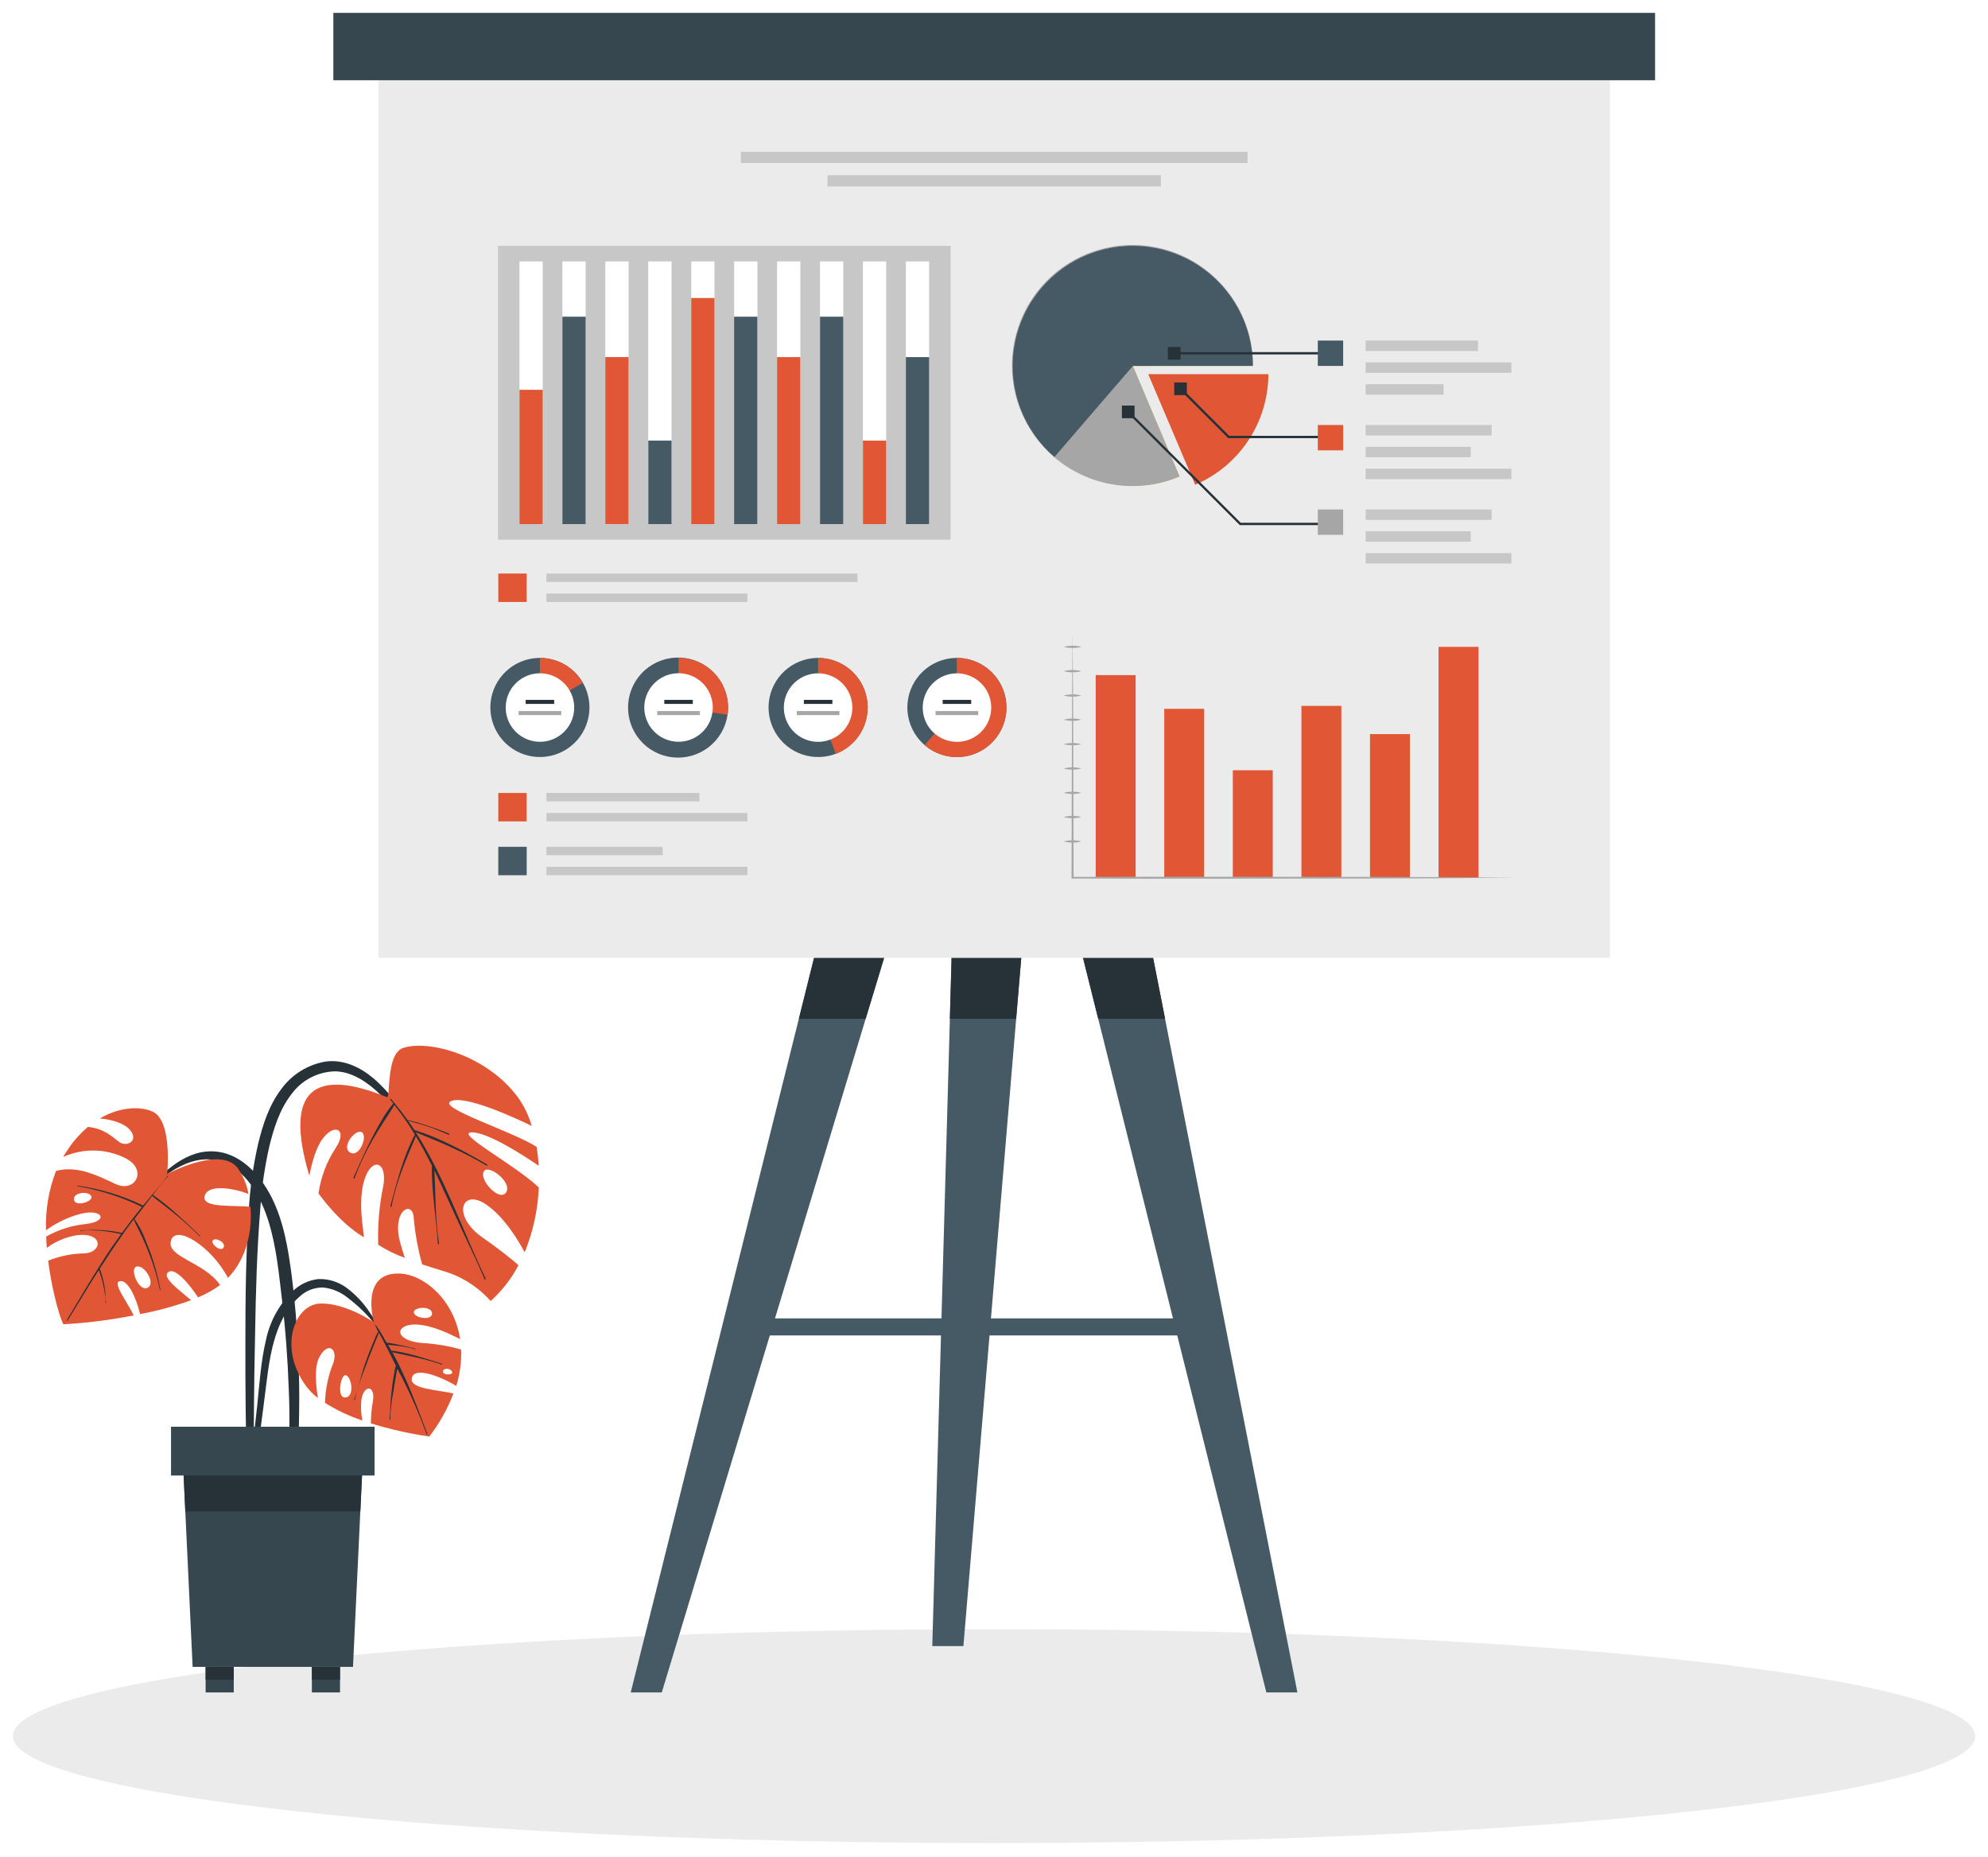 <?xml version="1.0" encoding="UTF-8" standalone="no"?>
<svg
   width="620"
   height="579"
   viewBox="0 0 620 579"
   fill="none"
   version="1.1"
   id="svg259"
   sodipodi:docname="f3-edit.svg"
   inkscape:version="1.1.2 (b8e25be833, 2022-02-05)"
   xmlns:inkscape="http://www.inkscape.org/namespaces/inkscape"
   xmlns:sodipodi="http://sodipodi.sourceforge.net/DTD/sodipodi-0.dtd"
   xmlns="http://www.w3.org/2000/svg"
   xmlns:svg="http://www.w3.org/2000/svg">
  <sodipodi:namedview
     id="namedview261"
     pagecolor="#ffffff"
     bordercolor="#666666"
     borderopacity="1.0"
     inkscape:pageshadow="2"
     inkscape:pageopacity="0.0"
     inkscape:pagecheckerboard="0"
     showgrid="false"
     inkscape:snap-to-guides="true"
     inkscape:zoom="1.0050931"
     inkscape:cx="285.5457"
     inkscape:cy="308.42915"
     inkscape:window-width="1377"
     inkscape:window-height="999"
     inkscape:window-x="531"
     inkscape:window-y="39"
     inkscape:window-maximized="0"
     inkscape:current-layer="g238" />
  <g
     filter="url(#filter0_d_12_1558)"
     id="g238">
    <path
       d="M310 570.736C478.999 570.736 616 555.803 616 537.382C616 518.961 478.999 504.028 310 504.028C141.001 504.028 4 518.961 4 537.382C4 555.803 141.001 570.736 310 570.736Z"
       fill="#EBEBEB"
       id="path2" />
    <path
       d="M206.392 523.763H196.705L264.657 251.507H288.801L206.392 523.763Z"
       fill="#455A64"
       id="path4" />
    <path
       d="M264.642 251.507H288.816L269.977 313.69H249.144L264.642 251.507Z"
       fill="#263238"
       id="path6" />
    <path
       d="M300.455 509.305H290.753L297.982 251.507H322.141L300.455 509.305Z"
       fill="#455A64"
       id="path8" />
    <path
       d="M297.997 251.507H322.127L316.907 313.69H296.233L297.997 251.507Z"
       fill="#263238"
       id="path10" />
    <path
       d="M394.936 523.763H404.623L351.129 251.507H326.985L394.936 523.763Z"
       fill="#455A64"
       id="path12" />
    <path
       d="M363.361 313.69H342.498L326.985 251.507H351.129L363.361 313.69Z"
       fill="#263238"
       id="path14" />
    <path
       d="M375.057 407.117H234.064V412.437H375.057V407.117Z"
       fill="#455A64"
       id="path16" />
    <path
       d="M502.098 11.305H118.026V294.707H502.098V11.305Z"
       fill="#EBEBEB"
       id="path18" />
    <path
       d="M516.165 0.013H103.958V21.02H516.165V0.013Z"
       fill="#37474F"
       id="path20" />
    <path
       d="M389.066 43.343H231.057V46.842H389.066V43.343Z"
       fill="#C7C7C7"
       id="path22" />
    <path
       d="M362.045 50.645H258.079V54.143H362.045V50.645Z"
       fill="#C7C7C7"
       id="path24" />
    <path
       d="M155.327 72.664V164.312H296.464V72.664L155.327 72.664Z"
       fill="#C7C7C7"
       id="path26" />
    <path
       d="M162.006 77.522V159.44H169.264V77.522H162.006Z"
       fill="white"
       id="path28" />
    <path
       d="M162.006 117.555V159.44H169.264V117.555H162.006Z"
       fill="#FFC727"
       id="path30"
       style="fill:#e15634;fill-opacity:1" />
    <path
       d="M175.394 77.522V159.44H182.652V77.522H175.394Z"
       fill="white"
       id="path32" />
    <path
       d="M175.394 94.755V159.44H182.652V94.755H175.394Z"
       fill="#455A64"
       id="path34" />
    <path
       d="M188.782 77.522V159.44H196.04V77.522H188.782Z"
       fill="white"
       id="path36" />
    <path
       d="M188.782 107.348V159.425H196.04V107.348H188.782Z"
       fill="#FFC727"
       id="path38"
       style="fill:#e15634;fill-opacity:1" />
    <path
       d="M202.17 77.522V159.44H209.428V77.522H202.17Z"
       fill="white"
       id="path40" />
    <path
       d="M202.185 133.401V159.44H209.442V133.401H202.185Z"
       fill="#455A64"
       id="path42" />
    <path
       d="M215.573 77.522V159.44H222.83V77.522H215.573Z"
       fill="white"
       id="path44" />
    <path
       d="M215.573 88.929V159.44H222.83V88.929H215.573Z"
       fill="#FFC727"
       id="path46"
       style="fill:#e15634;fill-opacity:1" />
    <path
       d="M228.961 77.522V159.44H236.218V77.522H228.961Z"
       fill="white"
       id="path48" />
    <path
       d="M228.946 94.755V159.44H236.204V94.755H228.946Z"
       fill="#455A64"
       id="path50" />
    <path
       d="M242.348 77.522V159.44H249.606V77.522H242.348Z"
       fill="white"
       id="path52" />
    <path
       d="M242.348 107.363V159.44H249.606V107.363H242.348Z"
       fill="#FFC727"
       id="path54"
       style="fill:#e15634;fill-opacity:1" />
    <path
       d="M255.736 77.522V159.44H262.994V77.522H255.736Z"
       fill="white"
       id="path56" />
    <path
       d="M255.736 94.755V159.44H262.994V94.755H255.736Z"
       fill="#455A64"
       id="path58" />
    <path
       d="M269.124 77.522V159.44H276.382V77.522H269.124Z"
       fill="white"
       id="path60" />
    <path
       d="M269.124 133.401V159.44H276.382V133.401H269.124Z"
       fill="#FFC727"
       id="path62"
       style="fill:#e15634;fill-opacity:1" />
    <path
       d="M282.512 77.522V159.44H289.77V77.522H282.512Z"
       fill="white"
       id="path64" />
    <path
       d="M282.512 107.363V159.44H289.77V107.363H282.512Z"
       fill="#455A64"
       id="path66" />
    <path
       d="M164.262 174.852H155.399V183.714H164.262V174.852Z"
       fill="#FFC727"
       id="path68"
       style="fill:#e15634;fill-opacity:1" />
    <path
       d="M267.418 174.852H170.421V177.469H267.418V174.852Z"
       fill="#C7C7C7"
       id="path70" />
    <path
       d="M233.095 181.098H170.421V183.715H233.095V181.098Z"
       fill="#C7C7C7"
       id="path72" />
    <path
       d="M164.262 243.281H155.399V252.143H164.262V243.281Z"
       fill="#FFC727"
       id="path74"
       style="fill:#e15634;fill-opacity:1" />
    <path
       d="M218.132 243.281H170.421V245.897H218.132V243.281Z"
       fill="#C7C7C7"
       id="path76" />
    <path
       d="M233.095 249.527H170.421V252.143H233.095V249.527Z"
       fill="#C7C7C7"
       id="path78" />
    <path
       d="M164.262 260.066H155.399V268.929H164.262V260.066Z"
       fill="#455A64"
       id="path80" />
    <path
       d="M206.667 260.066H170.421V262.683H206.667V260.066Z"
       fill="#C7C7C7"
       id="path82" />
    <path
       d="M233.095 266.298H170.421V268.914H233.095V266.298Z"
       fill="#C7C7C7"
       id="path84" />
    <path
       d="M354.165 206.529H341.717V269.768H354.165V206.529Z"
       fill="#FFC727"
       id="path86"
       style="fill:#e15634;fill-opacity:1" />
    <path
       d="M375.549 217.04H363.1V269.768H375.549V217.04Z"
       fill="#FFC727"
       id="path88"
       style="fill:#e15634;fill-opacity:1" />
    <path
       d="M396.932 236.196H384.483V269.753H396.932V236.196Z"
       fill="#FFC727"
       id="path90"
       style="fill:#e15634;fill-opacity:1" />
    <path
       d="M418.329 216.115H405.881V269.753H418.329V216.115Z"
       fill="#FFC727"
       id="path92"
       style="fill:#e15634;fill-opacity:1" />
    <path
       d="M439.712 224.919H427.264V269.753H439.712V224.919Z"
       fill="#FFC727"
       id="path94"
       style="fill:#e15634;fill-opacity:1" />
    <path
       d="M461.095 197.709H448.647V269.753H461.095V197.709Z"
       fill="#FFC727"
       id="path96"
       style="fill:#e15634;fill-opacity:1" />
    <path
       d="M334.503 193.329L334.647 212.428L334.72 231.541L334.821 269.753L334.503 269.449C364.72 269.348 394.951 269.449 425.168 269.449L450.382 269.522L472.748 269.695L450.382 269.883L425.168 269.955C394.951 269.955 364.72 270.1 334.503 269.955H334.185V269.637L334.286 231.425L334.358 212.312L334.503 193.329Z"
       fill="#A6A6A6"
       id="path98" />
    <path
       d="M331.741 197.71C332.636 197.466 333.561 197.349 334.488 197.363C335.415 197.351 336.34 197.467 337.235 197.71C336.341 197.957 335.416 198.078 334.488 198.071C333.56 198.08 332.635 197.958 331.741 197.71Z"
       fill="#A6A6A6"
       id="path100" />
    <path
       d="M331.741 205.3C332.635 205.049 333.56 204.932 334.488 204.953C335.416 204.934 336.341 205.05 337.235 205.3C336.34 205.542 335.415 205.659 334.488 205.647C333.561 205.661 332.636 205.544 331.741 205.3Z"
       fill="#A6A6A6"
       id="path102" />
    <path
       d="M331.741 212.89C332.635 212.641 333.56 212.52 334.488 212.529C335.417 212.514 336.342 212.636 337.235 212.89C336.34 213.132 335.415 213.249 334.488 213.237C333.561 213.251 332.636 213.134 331.741 212.89Z"
       fill="#A6A6A6"
       id="path104" />
    <path
       d="M331.741 220.423C332.636 220.179 333.561 220.062 334.488 220.076C335.415 220.064 336.34 220.181 337.235 220.423C336.341 220.67 335.416 220.791 334.488 220.784C333.56 220.793 332.635 220.672 331.741 220.423Z"
       fill="#A6A6A6"
       id="path106" />
    <path
       d="M331.741 228.056C332.635 227.808 333.56 227.686 334.488 227.695C335.416 227.688 336.341 227.81 337.235 228.056C336.34 228.299 335.415 228.416 334.488 228.403C333.561 228.417 332.636 228.301 331.741 228.056Z"
       fill="#A6A6A6"
       id="path108" />
    <path
       d="M331.741 235.647C332.634 235.391 333.56 235.269 334.488 235.285C335.417 235.271 336.342 235.393 337.235 235.647C336.34 235.889 335.415 236.006 334.488 235.994C333.561 236.008 332.636 235.891 331.741 235.647Z"
       fill="#A6A6A6"
       id="path110" />
    <path
       d="M331.741 243.223C332.636 242.979 333.561 242.862 334.488 242.876C335.415 242.864 336.34 242.981 337.235 243.223C336.341 243.47 335.416 243.591 334.488 243.584C333.56 243.593 332.635 243.472 331.741 243.223Z"
       fill="#A6A6A6"
       id="path112" />
    <path
       d="M331.741 250.784C332.635 250.535 333.56 250.414 334.488 250.423C335.416 250.416 336.341 250.537 337.235 250.784C336.34 251.027 335.415 251.143 334.488 251.131C333.561 251.145 332.636 251.028 331.741 250.784Z"
       fill="#A6A6A6"
       id="path114" />
    <path
       d="M331.741 258.389C332.636 258.145 333.561 258.028 334.488 258.042C335.415 258.03 336.34 258.147 337.235 258.389C336.342 258.643 335.417 258.765 334.488 258.751C333.56 258.76 332.635 258.638 331.741 258.389Z"
       fill="#A6A6A6"
       id="path116" />
    <path
       d="M395.573 112.669C395.558 120.021 393.388 127.208 389.33 133.339C385.272 139.471 379.506 144.278 372.744 147.165L358.098 112.669H395.573Z"
       fill="#FFC727"
       id="path118"
       style="fill:#e15634;fill-opacity:1" />
    <path
       d="M353.298 110.095L367.886 144.591C366.744 145.054 365.587 145.488 364.445 145.849C357.928 147.86 350.986 148.056 344.367 146.416C337.747 144.775 331.7 141.361 326.876 136.54C322.052 131.719 318.634 125.674 316.99 119.056C315.345 112.437 315.537 105.495 317.544 98.977C319.922 91.349 324.676 84.681 331.112 79.946C337.548 75.211 345.329 72.657 353.32 72.657C361.31 72.657 369.091 75.211 375.527 79.946C381.963 84.681 386.717 91.349 389.095 98.977C390.201 102.58 390.766 106.327 390.773 110.095H353.298Z"
       fill="#FFC727"
       id="path120" />
    <path
       d="M353.298 110.095L367.886 144.591C366.744 145.054 365.587 145.488 364.445 145.849C356.883 148.221 348.765 148.141 341.251 145.623C333.737 143.105 327.211 138.276 322.606 131.827C318 125.378 315.551 117.638 315.607 109.713C315.664 101.789 318.223 94.085 322.92 87.702C327.617 81.319 334.211 76.584 341.76 74.173C349.31 71.762 357.428 71.798 364.955 74.277C372.482 76.756 379.033 81.55 383.673 87.975C388.312 94.4 390.802 102.127 390.787 110.052L353.298 110.095Z"
       fill="#A6A6A6"
       id="path122" />
    <path
       d="M353.312 110.11L328.85 138.505C324.091 134.412 320.438 129.188 318.226 123.314C316.014 117.441 315.314 111.105 316.19 104.89C317.066 98.675 319.49 92.78 323.24 87.746C326.99 82.713 331.944 78.703 337.649 76.085C343.353 73.466 349.624 72.324 355.885 72.762C362.147 73.201 368.197 75.206 373.481 78.594C378.764 81.982 383.112 86.644 386.123 92.151C389.135 97.657 390.714 103.833 390.715 110.11H353.312Z"
       fill="#455A64"
       id="path124" />
    <path
       d="M414.946 159.743H386.652L351.606 124.697L352.112 124.191L386.941 159.02H414.946V159.743Z"
       fill="#263238"
       id="path126" />
    <path
       d="M353.833 122.471H349.886V126.418H353.833V122.471Z"
       fill="#263238"
       id="path128" />
    <path
       d="M414.946 132.635H383.052L367.915 117.498L368.435 116.977L383.356 131.912H414.946V132.635Z"
       fill="#263238"
       id="path130" />
    <path
       d="M370.141 115.271H366.209V119.218H370.141V115.271Z"
       fill="#263238"
       id="path132" />
    <path
       d="M414.946 105.801H366.729V106.524H414.946V105.801Z"
       fill="#263238"
       id="path134" />
    <path
       d="M368.175 104.196H364.228V108.143H368.175V104.196Z"
       fill="#263238"
       id="path136" />
    <path
       d="M460.936 102.201H425.905V105.454H460.936V102.201Z"
       fill="#C7C7C7"
       id="path138" />
    <path
       d="M471.361 109.011H425.905V112.264H471.361V109.011Z"
       fill="#C7C7C7"
       id="path140" />
    <path
       d="M450.209 115.82H425.905V119.073H450.209V115.82Z"
       fill="#C7C7C7"
       id="path142" />
    <path
       d="M418.893 102.201H410.985V110.11H418.893V102.201Z"
       fill="#455A64"
       id="path144" />
    <path
       d="M465.201 128.529H425.905V131.782H465.201V128.529Z"
       fill="#C7C7C7"
       id="path146" />
    <path
       d="M458.667 135.338H425.905V138.591H458.667V135.338Z"
       fill="#C7C7C7"
       id="path148" />
    <path
       d="M471.361 142.148H425.905V145.401H471.361V142.148Z"
       fill="#C7C7C7"
       id="path150" />
    <path
       d="M418.893 128.529H410.985V136.437H418.893V128.529Z"
       fill="#FFC727"
       id="path152"
       style="fill:#e15634;fill-opacity:1" />
    <path
       d="M465.201 154.871H425.905V158.124H465.201V154.871Z"
       fill="#C7C7C7"
       id="path154" />
    <path
       d="M458.667 161.666H425.905V164.919H458.667V161.666Z"
       fill="#C7C7C7"
       id="path156" />
    <path
       d="M471.361 168.476H425.905V171.729H471.361V168.476Z"
       fill="#C7C7C7"
       id="path158" />
    <path
       d="M418.893 154.871H410.985V162.78H418.893V154.871Z"
       fill="#A6A6A6"
       id="path160" />
    <path
       d="M183.838 216.62C183.836 220.372 182.47 223.996 179.994 226.815C177.518 229.634 174.1 231.456 170.38 231.941C166.659 232.426 162.889 231.541 159.773 229.451C156.657 227.36 154.407 224.208 153.444 220.582C152.481 216.955 152.871 213.102 154.539 209.742C156.208 206.381 159.042 203.742 162.513 202.317C165.985 200.892 169.856 200.779 173.404 201.998C176.953 203.217 179.936 205.686 181.799 208.943C183.136 211.281 183.839 213.927 183.838 216.62Z"
       fill="#455A64"
       id="path162" />
    <path
       d="M181.799 208.943L168.368 216.621V201.165C171.094 201.159 173.773 201.876 176.133 203.242C178.492 204.608 180.447 206.576 181.799 208.943Z"
       fill="#FFC727"
       id="path164"
       style="fill:#e15634;fill-opacity:1" />
    <path
       d="M178.944 218.345C179.888 212.52 175.931 207.033 170.106 206.09C164.281 205.146 158.794 209.103 157.851 214.928C156.907 220.753 160.864 226.24 166.689 227.183C172.514 228.127 178.001 224.17 178.944 218.345Z"
       fill="white"
       id="path166" />
    <path
       d="M172.835 214.25H163.944V215.507H172.835V214.25Z"
       fill="#263238"
       id="path168" />
    <path
       d="M175.047 217.734H161.746V218.991H175.047V217.734Z"
       fill="#A6A6A6"
       id="path170" />
    <path
       d="M227.067 216.62C227.065 217.375 227.012 218.129 226.907 218.876C226.332 222.874 224.228 226.493 221.039 228.972C217.849 231.45 213.822 232.595 209.806 232.165C205.789 231.735 202.096 229.764 199.504 226.666C196.911 223.568 195.621 219.586 195.905 215.556C196.189 211.527 198.025 207.765 201.027 205.062C204.029 202.358 207.962 200.925 211.999 201.063C216.036 201.201 219.862 202.899 222.672 205.801C225.483 208.702 227.058 212.581 227.067 216.62Z"
       fill="#455A64"
       id="path172" />
    <path
       d="M227.067 216.62C227.065 217.375 227.012 218.129 226.907 218.876L211.626 216.62V201.165C215.722 201.169 219.65 202.799 222.545 205.697C225.44 208.595 227.067 212.524 227.067 216.62Z"
       fill="#FFC727"
       id="path174"
       style="fill:#e15634;fill-opacity:1" />
    <path
       d="M222.018 219.067C223.369 213.324 219.808 207.572 214.064 206.22C208.32 204.869 202.568 208.429 201.217 214.173C199.866 219.917 203.426 225.669 209.17 227.021C214.914 228.372 220.666 224.811 222.018 219.067Z"
       fill="white"
       id="path176" />
    <path
       d="M216.064 214.25H207.172V215.507H216.064V214.25Z"
       fill="#263238"
       id="path178" />
    <path
       d="M218.276 217.734H204.975V218.991H218.276V217.734Z"
       fill="#A6A6A6"
       id="path180" />
    <path
       d="M270.599 216.62C270.598 220.372 269.232 223.996 266.755 226.815C264.279 229.634 260.862 231.456 257.141 231.941C253.42 232.426 249.65 231.541 246.534 229.451C243.418 227.36 241.169 224.208 240.206 220.582C239.243 216.955 239.632 213.102 241.301 209.742C242.969 206.381 245.804 203.742 249.275 202.317C252.746 200.892 256.617 200.779 260.166 201.998C263.714 203.217 266.698 205.686 268.56 208.943C269.898 211.28 270.601 213.927 270.599 216.62Z"
       fill="#455A64"
       id="path182" />
    <path
       d="M270.599 216.62C270.609 219.752 269.665 222.813 267.894 225.395C266.122 227.978 263.606 229.96 260.681 231.078L255.144 216.62V201.165C259.243 201.165 263.174 202.793 266.072 205.692C268.971 208.59 270.599 212.521 270.599 216.62Z"
       fill="#FFC727"
       id="path184"
       style="fill:#e15634;fill-opacity:1" />
    <path
       d="M265.828 216.621C265.834 218.734 265.213 220.801 264.043 222.561C262.874 224.321 261.209 225.695 259.259 226.509C257.309 227.323 255.161 227.541 253.088 227.134C251.014 226.727 249.107 225.715 247.609 224.225C246.111 222.735 245.088 220.834 244.67 218.762C244.252 216.691 244.458 214.542 245.262 212.587C246.065 210.633 247.43 208.961 249.184 207.782C250.938 206.603 253.002 205.971 255.115 205.965C256.518 205.961 257.908 206.234 259.206 206.767C260.503 207.301 261.683 208.085 262.678 209.074C263.673 210.063 264.463 211.239 265.004 212.534C265.544 213.829 265.824 215.217 265.828 216.621Z"
       fill="white"
       id="path186" />
    <path
       d="M259.597 214.25H250.705V215.507H259.597V214.25Z"
       fill="#263238"
       id="path188" />
    <path
       d="M261.794 217.734H248.493V218.991H261.794V217.734Z"
       fill="#A6A6A6"
       id="path190" />
    <path
       d="M313.886 216.62C313.884 220.372 312.518 223.996 310.042 226.815C307.566 229.634 304.149 231.456 300.428 231.941C296.707 232.426 292.937 231.541 289.821 229.451C286.705 227.36 284.456 224.208 283.493 220.582C282.53 216.955 282.919 213.102 284.588 209.742C286.256 206.381 289.091 203.742 292.562 202.317C296.033 200.892 299.904 200.779 303.452 201.998C307.001 203.217 309.985 205.686 311.847 208.943C313.188 211.279 313.891 213.927 313.886 216.62Z"
       fill="#455A64"
       id="path192" />
    <path
       d="M313.886 216.62C313.894 219.58 313.051 222.48 311.457 224.974C309.864 227.468 307.587 229.452 304.898 230.689C302.21 231.926 299.222 232.364 296.291 231.951C293.361 231.538 290.61 230.292 288.368 228.36L298.401 216.62V201.165C302.498 201.169 306.425 202.799 309.321 205.697C312.216 208.595 313.842 212.524 313.842 216.62H313.886Z"
       fill="#FFC727"
       id="path194"
       style="fill:#e15634;fill-opacity:1" />
    <path
       d="M308.988 218.445C309.978 212.628 306.065 207.11 300.248 206.119C294.431 205.129 288.912 209.042 287.922 214.859C286.932 220.677 290.845 226.195 296.662 227.185C302.479 228.175 307.998 224.262 308.988 218.445Z"
       fill="white"
       id="path196" />
    <path
       d="M302.883 214.25H293.992V215.507H302.883V214.25Z"
       fill="#263238"
       id="path198" />
    <path
       d="M305.081 217.734H291.78V218.991H305.081V217.734Z"
       fill="#A6A6A6"
       id="path200" />
    <path
       d="M77.644 372.577C78.057 365.839 79.024 359.146 80.536 352.567C81.982 346.64 83.948 340.582 87.678 335.681C89.329 333.382 91.418 331.433 93.825 329.944C96.231 328.455 98.909 327.457 101.702 327.006C107.196 326.341 112.343 328.784 116.449 332.24C121.538 336.577 125.442 342.201 129.1 347.695C133.101 353.852 136.745 360.234 140.016 366.808C140.131 367.025 139.799 367.213 139.683 366.996C136.856 361.417 133.593 356.071 129.924 351.006C126.581 346.146 122.817 341.588 118.676 337.387C114.902 333.7 110.117 330.259 104.652 330.085C101.973 330.117 99.338 330.773 96.957 332C94.575 333.227 92.512 334.992 90.931 337.155C87.273 341.84 85.423 347.681 84.02 353.377C82.587 359.65 81.649 366.027 81.216 372.447C80.131 385.632 79.77 398.89 79.553 412.119C79.379 419.594 79.278 427.083 79.206 434.558L79.119 445.936C79.257 449.6 79.112 453.268 78.685 456.91C78.555 457.647 77.355 457.575 77.24 456.91C76.796 453.468 76.627 449.997 76.734 446.529C76.734 442.924 76.695 439.329 76.618 435.743C76.541 428.746 76.512 421.758 76.531 414.779C76.517 400.654 76.69 386.572 77.644 372.577Z"
       fill="#263238"
       id="path202" />
    <path
       d="M96.483 362.645C97.177 358.914 98.449 354.057 100.575 351.165C104.391 345.975 108.512 348.273 104.695 353.984C101.878 358.251 100.046 363.091 99.331 368.153C99.331 368.153 105.751 377.319 113.5 381.83C113.167 378.302 112.17 372.895 112.864 367.661C114.31 356.341 121.192 356.977 119.5 365.97C118.277 371.951 117.758 378.056 117.953 384.158C120.542 385.839 123.323 387.203 126.237 388.22C125.789 386.905 125.312 385.329 124.791 383.42C122.045 373.3 128.811 370.09 129.028 375.816C129.464 380.705 130.345 385.544 131.659 390.273C135.375 391.517 138.454 392.37 140.334 393.035C145.213 394.84 149.573 397.82 153.028 401.71C156.56 398.523 159.497 394.734 161.702 390.519C159.346 388.481 155.601 385.445 150.411 381.845C140.681 374.977 144.064 366.288 151.784 371.724C157.351 375.613 161.673 382.828 163.625 386.529C166.255 380.088 167.747 373.239 168.035 366.288C160.401 359.059 141.49 349.112 147.187 349.112C152.319 349.112 163.799 356.63 168.006 359.536C167.896 357.56 167.679 355.59 167.355 353.637C160.126 348.924 136.748 341.579 140.478 339.469C144.584 337.155 160.907 344.702 165.837 347.102C164.903 343.893 163.437 340.863 161.5 338.139C151.553 324.823 133.611 320.24 125.775 322.77C120.237 324.563 121.857 338.673 120.671 338.139C98.42 329.016 88.3 335.348 96.483 362.645ZM151.047 361.098C152.623 359.189 159.924 364.799 157.813 367.864C155.702 370.929 148.994 363.555 151.047 361.098ZM112.878 349.098C114.787 350.326 111.953 357.425 108.989 355.271C106.473 353.435 110.941 347.883 112.878 349.098Z"
       fill="#FFC727"
       id="path204"
       style="fill:#e15634;fill-opacity:1" />
    <path
       d="M115.784 351.295C116.796 349.3 117.837 347.334 118.979 345.425C120.035 343.533 121.27 341.747 122.666 340.09L121.712 338.919C121.582 338.76 121.799 338.543 121.943 338.702C122.319 339.122 122.666 339.555 123.028 339.989C123.102 340.03 123.158 340.097 123.187 340.177C124.555 341.825 125.856 343.517 127.09 345.252C129.278 345.75 131.436 346.373 133.553 347.117C135.736 347.854 137.89 348.563 140.016 349.502C140.247 349.604 140.131 349.965 139.914 349.864C137.818 348.938 135.678 348.042 133.495 347.305C131.312 346.567 129.346 346.076 127.249 345.483C127.929 346.437 128.608 347.406 129.244 348.375C133.169 349.621 136.989 351.177 140.666 353.03C144.526 354.866 148.242 357.006 151.943 359.146C152.16 359.261 151.943 359.579 151.741 359.464C148.106 357.348 144.366 355.418 140.536 353.681C136.95 352.004 133.307 350.63 129.635 349.04C138.729 363.223 144.179 379.575 151.466 394.726C151.567 394.943 151.22 395.131 151.134 394.914C148.907 389.594 146.348 384.418 143.905 379.199C141.736 374.5 139.567 369.787 137.428 365.102C136.791 363.724 136.141 362.351 135.476 360.982C135.866 368.558 135.707 376.264 136.922 383.753C136.93 383.781 136.931 383.81 136.926 383.839C136.92 383.868 136.908 383.894 136.891 383.918C136.873 383.941 136.851 383.96 136.825 383.973C136.799 383.986 136.77 383.993 136.741 383.993C136.712 383.993 136.683 383.986 136.657 383.973C136.631 383.96 136.608 383.941 136.591 383.918C136.573 383.894 136.561 383.868 136.556 383.839C136.551 383.81 136.552 383.781 136.56 383.753C136.025 375.657 134.608 367.69 134.666 359.551C134.666 359.551 134.666 359.478 134.666 359.435C133.119 356.341 131.471 353.29 129.707 350.326C126.685 357.411 123.519 364.611 122.117 372.216C122.117 372.447 121.697 372.346 121.755 372.114C123.808 364.481 125.702 356.847 129.375 349.791C127.451 346.579 125.316 343.497 122.984 340.567C121.972 342.447 120.671 344.225 119.529 346.032C118.387 347.84 117.302 349.56 116.261 351.367C114.032 355.205 112.131 359.224 110.579 363.382C110.579 363.613 110.131 363.497 110.218 363.281C112.011 359.218 113.803 355.213 115.784 351.295Z"
       fill="#263238"
       id="path206" />
    <path
       d="M44.16 368.529C49.943 362.746 56.767 355.011 65.847 355.025C74.522 355.025 80.955 362.037 84.642 369.266C88.488 376.828 89.861 385.387 90.96 393.7C92.218 403.67 92.971 413.697 93.216 423.743C93.375 429.31 93.346 434.905 93.216 440.471C93.219 446.124 92.794 451.769 91.943 457.358C91.77 458.269 90.324 458.298 90.281 457.358C90.02 452.659 90.281 447.946 90.281 443.247C90.281 438.548 90.281 433.98 90.064 429.353C89.731 419.999 89.052 410.659 87.953 401.348C86.984 393.223 86.218 384.881 83.789 377.03C81.606 369.946 77.485 361.864 70.314 358.741C60.526 354.505 50.955 362.254 44.55 368.862C44.276 368.948 44.059 368.703 44.16 368.529Z"
       fill="#263238"
       id="path208" />
    <path
       d="M14.406 381.599C14.406 382.799 14.522 383.97 14.608 385.127C17.418 383.038 20.701 381.677 24.165 381.165C32.435 380.298 31.9 386.587 26.377 386.847C22.486 386.899 18.639 387.669 15.028 389.117C16.372 400.047 19.365 408.838 19.828 408.953C27.174 408.541 34.483 407.618 41.702 406.192C39.635 401.854 34.95 395.985 37.365 395.507C39.779 395.03 42.367 400.221 43.697 405.787C49.105 404.764 54.423 403.313 59.601 401.45C55.958 398.298 50.334 394.365 52.473 392.703C54.613 391.04 59.095 396.548 61.77 400.568C64.204 399.564 66.51 398.273 68.637 396.722C63.721 389.493 51.779 388.047 53.326 382.842C54.873 377.638 66.078 384.852 71.095 394.495C76.994 388.38 78.729 379.734 78.107 372.332C72.96 371.739 63.085 372.823 63.794 369.122C64.502 365.421 71.659 366.144 77.5 368.298C76.96 365.373 75.791 362.601 74.073 360.172C68.637 353.218 52.126 362.11 52.126 362.11C52.126 362.11 53.89 345.512 47.587 342.635C43.958 340.987 37.553 341.001 31.119 344.789C34.719 345.093 39.085 346.235 40.835 348.736C43.076 351.917 39.534 353.652 37.293 352.192C35.717 351.136 32.753 347.854 27.418 347.421C25.141 349.341 23.137 351.564 21.461 354.028C20.854 354.881 20.276 355.792 19.712 356.775C22.762 355.401 26.078 354.72 29.423 354.78C32.768 354.84 36.058 355.639 39.056 357.122C46.213 360.678 42.223 368.11 36.049 365.218C29.876 362.327 24.02 359.435 17.485 361.127C15.194 367.024 14.127 373.325 14.348 379.647C17.545 377.317 21.142 375.592 24.96 374.558C32.073 372.693 34.228 376.944 26.406 377.739C22.186 378.2 18.103 379.513 14.406 381.599ZM23.081 370.163C22.589 367.864 27.649 367.199 28.488 369.064C29.167 370.669 23.558 372.476 23.066 370.163H23.081ZM66.295 382.944C66.772 381.686 70.141 383.117 69.837 384.693C69.403 386.789 65.818 384.201 66.281 382.944H66.295ZM42.425 391.025C44.883 390.042 48.729 396.158 46.054 397.56C43.379 398.963 40.416 391.85 42.425 391.025Z"
       fill="#FFC727"
       id="path210"
       style="fill:#e15634;fill-opacity:1" />
    <path
       d="M20.796 407.71C24.512 401.507 28.17 395.261 32.073 389.175C33.881 386.283 35.789 383.551 37.755 380.833L36.83 380.616L35.384 380.341C34.242 380.139 33.1 379.98 31.943 379.864C30.787 379.748 29.775 379.69 28.69 379.676C27.525 379.608 26.357 379.671 25.206 379.864C25.191 379.87 25.174 379.872 25.157 379.871C25.141 379.869 25.125 379.863 25.112 379.854C25.098 379.844 25.087 379.832 25.079 379.817C25.071 379.803 25.067 379.786 25.067 379.77C25.067 379.753 25.071 379.737 25.079 379.722C25.087 379.708 25.098 379.695 25.112 379.686C25.125 379.677 25.141 379.671 25.157 379.669C25.174 379.668 25.191 379.67 25.206 379.676C26.363 379.676 27.548 379.575 28.705 379.546C29.861 379.517 30.975 379.546 32.088 379.633C33.201 379.719 34.199 379.806 35.254 379.965C35.832 380.052 36.411 380.153 36.975 380.269C37.326 380.319 37.673 380.391 38.016 380.486C40.025 377.724 42.122 375.006 44.276 372.36C37.873 369.241 31.057 367.055 24.035 365.869C23.919 365.869 23.962 365.666 24.035 365.695C31.187 366.683 38.14 368.791 44.637 371.941L48.223 367.604C49.567 365.999 50.999 364.423 52.213 362.702C52.219 362.688 52.228 362.676 52.239 362.665C52.251 362.655 52.264 362.648 52.279 362.643C52.294 362.639 52.309 362.639 52.325 362.641C52.34 362.644 52.354 362.65 52.366 362.659C52.379 362.668 52.389 362.68 52.396 362.693C52.403 362.707 52.407 362.722 52.408 362.737C52.408 362.752 52.406 362.768 52.399 362.782C52.393 362.796 52.384 362.808 52.372 362.818C50.699 364.66 49.126 366.591 47.659 368.601C50.311 370.45 52.837 372.474 55.22 374.659C57.678 376.857 60.093 379.112 62.449 381.44C62.467 381.457 62.476 381.48 62.476 381.505C62.476 381.529 62.467 381.553 62.449 381.57C62.432 381.587 62.409 381.597 62.384 381.597C62.36 381.597 62.336 381.587 62.319 381.57C60.006 379.271 57.606 377.088 55.09 374.992C52.575 372.895 49.958 371.001 47.428 368.934L45.693 371.204L44.825 372.346C43.856 373.604 42.888 374.861 41.934 376.134C43.065 377.76 44.034 379.493 44.825 381.31C45.505 383.073 46.257 384.881 46.95 386.688C48.282 390.457 49.317 394.324 50.044 398.254C50.044 398.37 49.885 398.428 49.871 398.254C49.079 394.36 47.947 390.543 46.488 386.847C45.765 384.953 44.955 383.102 44.102 381.266C43.249 379.43 42.396 377.97 41.673 376.278C40.849 377.377 40.011 378.49 39.201 379.604L38.507 380.587C38.507 380.673 38.507 380.76 38.42 380.76C35.876 384.317 33.447 387.989 31.09 391.647C31.232 391.901 31.339 392.174 31.408 392.457C31.567 392.905 31.712 393.353 31.842 393.816C32.102 394.727 32.319 395.637 32.493 396.577C32.666 397.517 32.767 398.327 32.854 399.223C32.868 400.224 32.94 401.223 33.071 402.216C33.071 402.375 32.868 402.375 32.898 402.216C32.961 401.276 32.893 400.332 32.695 399.411C32.55 398.442 32.377 397.502 32.16 396.519C31.943 395.536 31.726 394.828 31.466 393.989C31.351 393.57 31.206 393.151 31.061 392.731C30.917 392.312 30.888 392.283 30.816 392.052C29.702 393.772 28.604 395.522 27.534 397.271C25.394 400.741 23.283 404.225 21.143 407.695C21.145 407.741 21.129 407.786 21.098 407.82C21.066 407.854 21.023 407.874 20.977 407.876C20.931 407.878 20.886 407.861 20.852 407.83C20.818 407.799 20.798 407.756 20.796 407.71Z"
       fill="#263238"
       id="path212" />
    <path
       d="M78.035 455.363C78.122 451.835 78.686 448.307 79.061 444.809C79.437 441.31 79.842 437.782 80.218 434.269C80.941 427.488 81.346 420.577 82.936 413.927C84.116 408.15 86.996 402.859 91.206 398.731C93.386 396.55 96.249 395.182 99.317 394.857C102.424 394.749 105.479 395.685 107.991 397.517C110.83 399.612 113.277 402.191 115.22 405.136C117.321 408.058 119.21 411.126 120.873 414.317C120.873 414.433 120.743 414.505 120.671 414.404C117.541 409.076 113.389 404.418 108.454 400.698C106.257 398.893 103.576 397.777 100.748 397.488C97.965 397.452 95.281 398.524 93.288 400.466C89.182 404.037 86.811 409.286 85.394 414.433C83.717 420.534 83.182 426.953 82.343 433.228C81.852 436.944 81.375 440.674 80.897 444.389C80.42 448.105 80.102 451.893 79.307 455.536C79.284 455.705 79.195 455.858 79.059 455.961C78.924 456.064 78.753 456.109 78.584 456.086C78.415 456.063 78.263 455.974 78.16 455.838C78.057 455.702 78.012 455.532 78.035 455.363Z"
       fill="#263238"
       id="path214" />
    <path
       d="M95.326 428.052C96.414 429.527 97.704 430.841 99.158 431.956C98.579 428.529 97.871 422.428 99.606 419.175C102.295 414.144 105.476 416.659 103.943 421.04C102.355 424.995 101.479 429.199 101.355 433.459C105.015 435.756 108.937 437.606 113.037 438.968C112.606 436.999 112.48 434.975 112.661 432.968C113.196 427.575 117.317 427.676 116.247 433.286C115.853 435.456 115.665 437.658 115.683 439.864C121.637 441.696 127.722 443.069 133.885 443.97C137.03 439.884 139.567 435.365 141.418 430.553C137.081 429.454 128.146 429.209 128.406 426.071C128.652 421.85 137.254 425.103 142.285 428.168C143.442 424.5 143.956 420.661 143.804 416.818C139.86 415.708 135.807 415.034 131.717 414.809C122.681 414.028 123.129 408.91 129.664 409.026C134.493 409.112 140.608 412.076 143.5 413.609C141.62 401.319 132.252 393.44 124.705 393.151C112.069 392.63 116.608 408.36 116.608 408.36C116.608 408.36 108.049 402.332 99.982 402.491C91.914 402.65 86.695 416.038 95.326 428.052ZM129.071 405.324C128.782 403.56 134.42 403.127 134.724 405.397C135.057 407.941 129.36 407.117 129.071 405.324ZM138.136 423.773C138.02 422.616 140.464 422.413 141.028 423.859C141.375 424.813 138.237 424.915 138.136 423.773ZM107.775 424.842C109.683 425.117 110.767 431.927 107.485 431.782C105.013 431.681 106.228 424.611 107.804 424.842H107.775Z"
       fill="#FFC727"
       id="path216"
       style="fill:#e15634;fill-opacity:1" />
    <path
       d="M110.435 432.404C110.753 431.551 111.028 430.698 111.302 429.83C111.057 430.698 110.84 431.579 110.681 432.461C110.637 432.635 110.377 432.577 110.435 432.404Z"
       fill="#263238"
       id="path218" />
    <path
       d="M113.775 421.459C114.367 419.71 115.032 417.989 115.712 416.283C116.073 415.358 116.449 414.462 116.854 413.551C117.137 412.754 117.51 411.992 117.967 411.281C117.583 410.566 117.245 409.827 116.955 409.069C116.955 408.997 116.955 408.953 117.071 409.069C118 410.267 118.822 411.544 119.529 412.886L120.555 414.679C121.27 414.746 121.98 414.857 122.681 415.011C123.432 415.156 124.199 415.3 124.95 415.474L127.191 415.994C127.943 416.168 128.637 416.428 129.432 416.544C129.606 416.544 129.534 416.833 129.432 416.775C128.661 416.502 127.868 416.294 127.061 416.153C126.338 415.994 125.616 415.879 124.878 415.763L122.666 415.503L121.004 415.358L121.914 416.948L122.044 417.209C122.654 417.194 123.263 417.267 123.852 417.426C124.517 417.541 125.167 417.657 125.804 417.801C127.134 418.091 128.435 418.409 129.736 418.77C132.469 419.536 135.172 420.404 137.876 421.286C138.02 421.286 137.876 421.561 137.775 421.517C135.096 420.609 132.369 419.851 129.606 419.247C128.319 418.958 127.032 418.654 125.731 418.394L123.779 417.975C123.29 417.898 122.807 417.786 122.334 417.642C123.779 420.216 125.037 422.818 126.237 425.479C128.854 431.262 131.052 437.247 133.307 443.204C133.308 443.231 133.301 443.258 133.285 443.281C133.27 443.304 133.248 443.321 133.223 443.331C133.197 443.34 133.169 443.342 133.143 443.334C133.116 443.327 133.093 443.312 133.076 443.291C130.912 437.365 128.401 431.572 125.558 425.941L123.91 422.833C123.91 423.035 123.808 423.238 123.765 423.454C123.635 424.163 123.519 424.9 123.404 425.565C123.158 427.011 122.926 428.457 122.71 429.801C122.113 432.691 121.774 435.628 121.697 438.577C121.697 438.751 121.423 438.751 121.452 438.577C121.669 437.132 121.669 435.686 121.755 434.24C121.842 432.794 121.958 431.348 122.131 429.816C122.305 428.283 122.478 426.924 122.71 425.565C122.84 424.857 122.955 424.12 123.085 423.454C123.125 422.923 123.262 422.404 123.49 421.922C122.738 420.476 122.044 418.958 121.264 417.469L119.124 413.32C118.82 412.741 118.488 412.148 118.17 411.556C117.935 412.281 117.655 412.991 117.331 413.681C116.999 414.491 116.681 415.286 116.348 416.081C115.625 417.845 114.902 419.623 114.281 421.401C113.326 423.932 112.271 426.52 111.49 429.151C112.257 426.635 112.907 424.004 113.775 421.459Z"
       fill="#263238"
       id="path220" />
    <path
       d="M111.302 429.83C111.302 429.628 111.418 429.425 111.49 429.223C111.418 429.425 111.36 429.628 111.302 429.83Z"
       fill="#263238"
       id="path222" />
    <path
       d="M56.912 448.524L57.794 467.319L60.078 515.796H110.088L112.372 467.319L113.269 448.524H56.912Z"
       fill="#37474F"
       id="path224" />
    <path
       d="M56.912 448.524L57.794 467.319H112.372L113.269 448.524H56.912Z"
       fill="#263238"
       id="path226" />
    <path
       d="M53.341 456.115H116.811V440.905H53.341V456.115Z"
       fill="#37474F"
       id="path228" />
    <path
       d="M106.04 515.796H97.264V523.763H106.04V515.796Z"
       fill="#37474F"
       id="path230" />
    <path
       d="M106.04 515.796H97.264V519.772H106.04V515.796Z"
       fill="#263238"
       id="path232" />
    <path
       d="M72.902 515.796H64.126V523.763H72.902V515.796Z"
       fill="#37474F"
       id="path234" />
    <path
       d="M72.902 515.796H64.126V519.772H72.902V515.796Z"
       fill="#263238"
       id="path236" />
  </g>
  <defs
     id="defs257">
    <filter
       id="filter0_d_12_1558"
       x="0"
       y="0.013"
       width="620"
       height="578.723"
       filterUnits="userSpaceOnUse"
       color-interpolation-filters="sRGB">
      <feFlood
         flood-opacity="0"
         result="BackgroundImageFix"
         id="feFlood240" />
      <feColorMatrix
         in="SourceAlpha"
         type="matrix"
         values="0 0 0 0 0 0 0 0 0 0 0 0 0 0 0 0 0 0 127 0"
         result="hardAlpha"
         id="feColorMatrix242" />
      <feOffset
         dy="4"
         id="feOffset244" />
      <feGaussianBlur
         stdDeviation="2"
         id="feGaussianBlur246" />
      <feComposite
         in2="hardAlpha"
         operator="out"
         id="feComposite248" />
      <feColorMatrix
         type="matrix"
         values="0 0 0 0 0 0 0 0 0 0 0 0 0 0 0 0 0 0 0.25 0"
         id="feColorMatrix250" />
      <feBlend
         mode="normal"
         in2="BackgroundImageFix"
         result="effect1_dropShadow_12_1558"
         id="feBlend252" />
      <feBlend
         mode="normal"
         in="SourceGraphic"
         in2="effect1_dropShadow_12_1558"
         result="shape"
         id="feBlend254" />
    </filter>
  </defs>
</svg>
